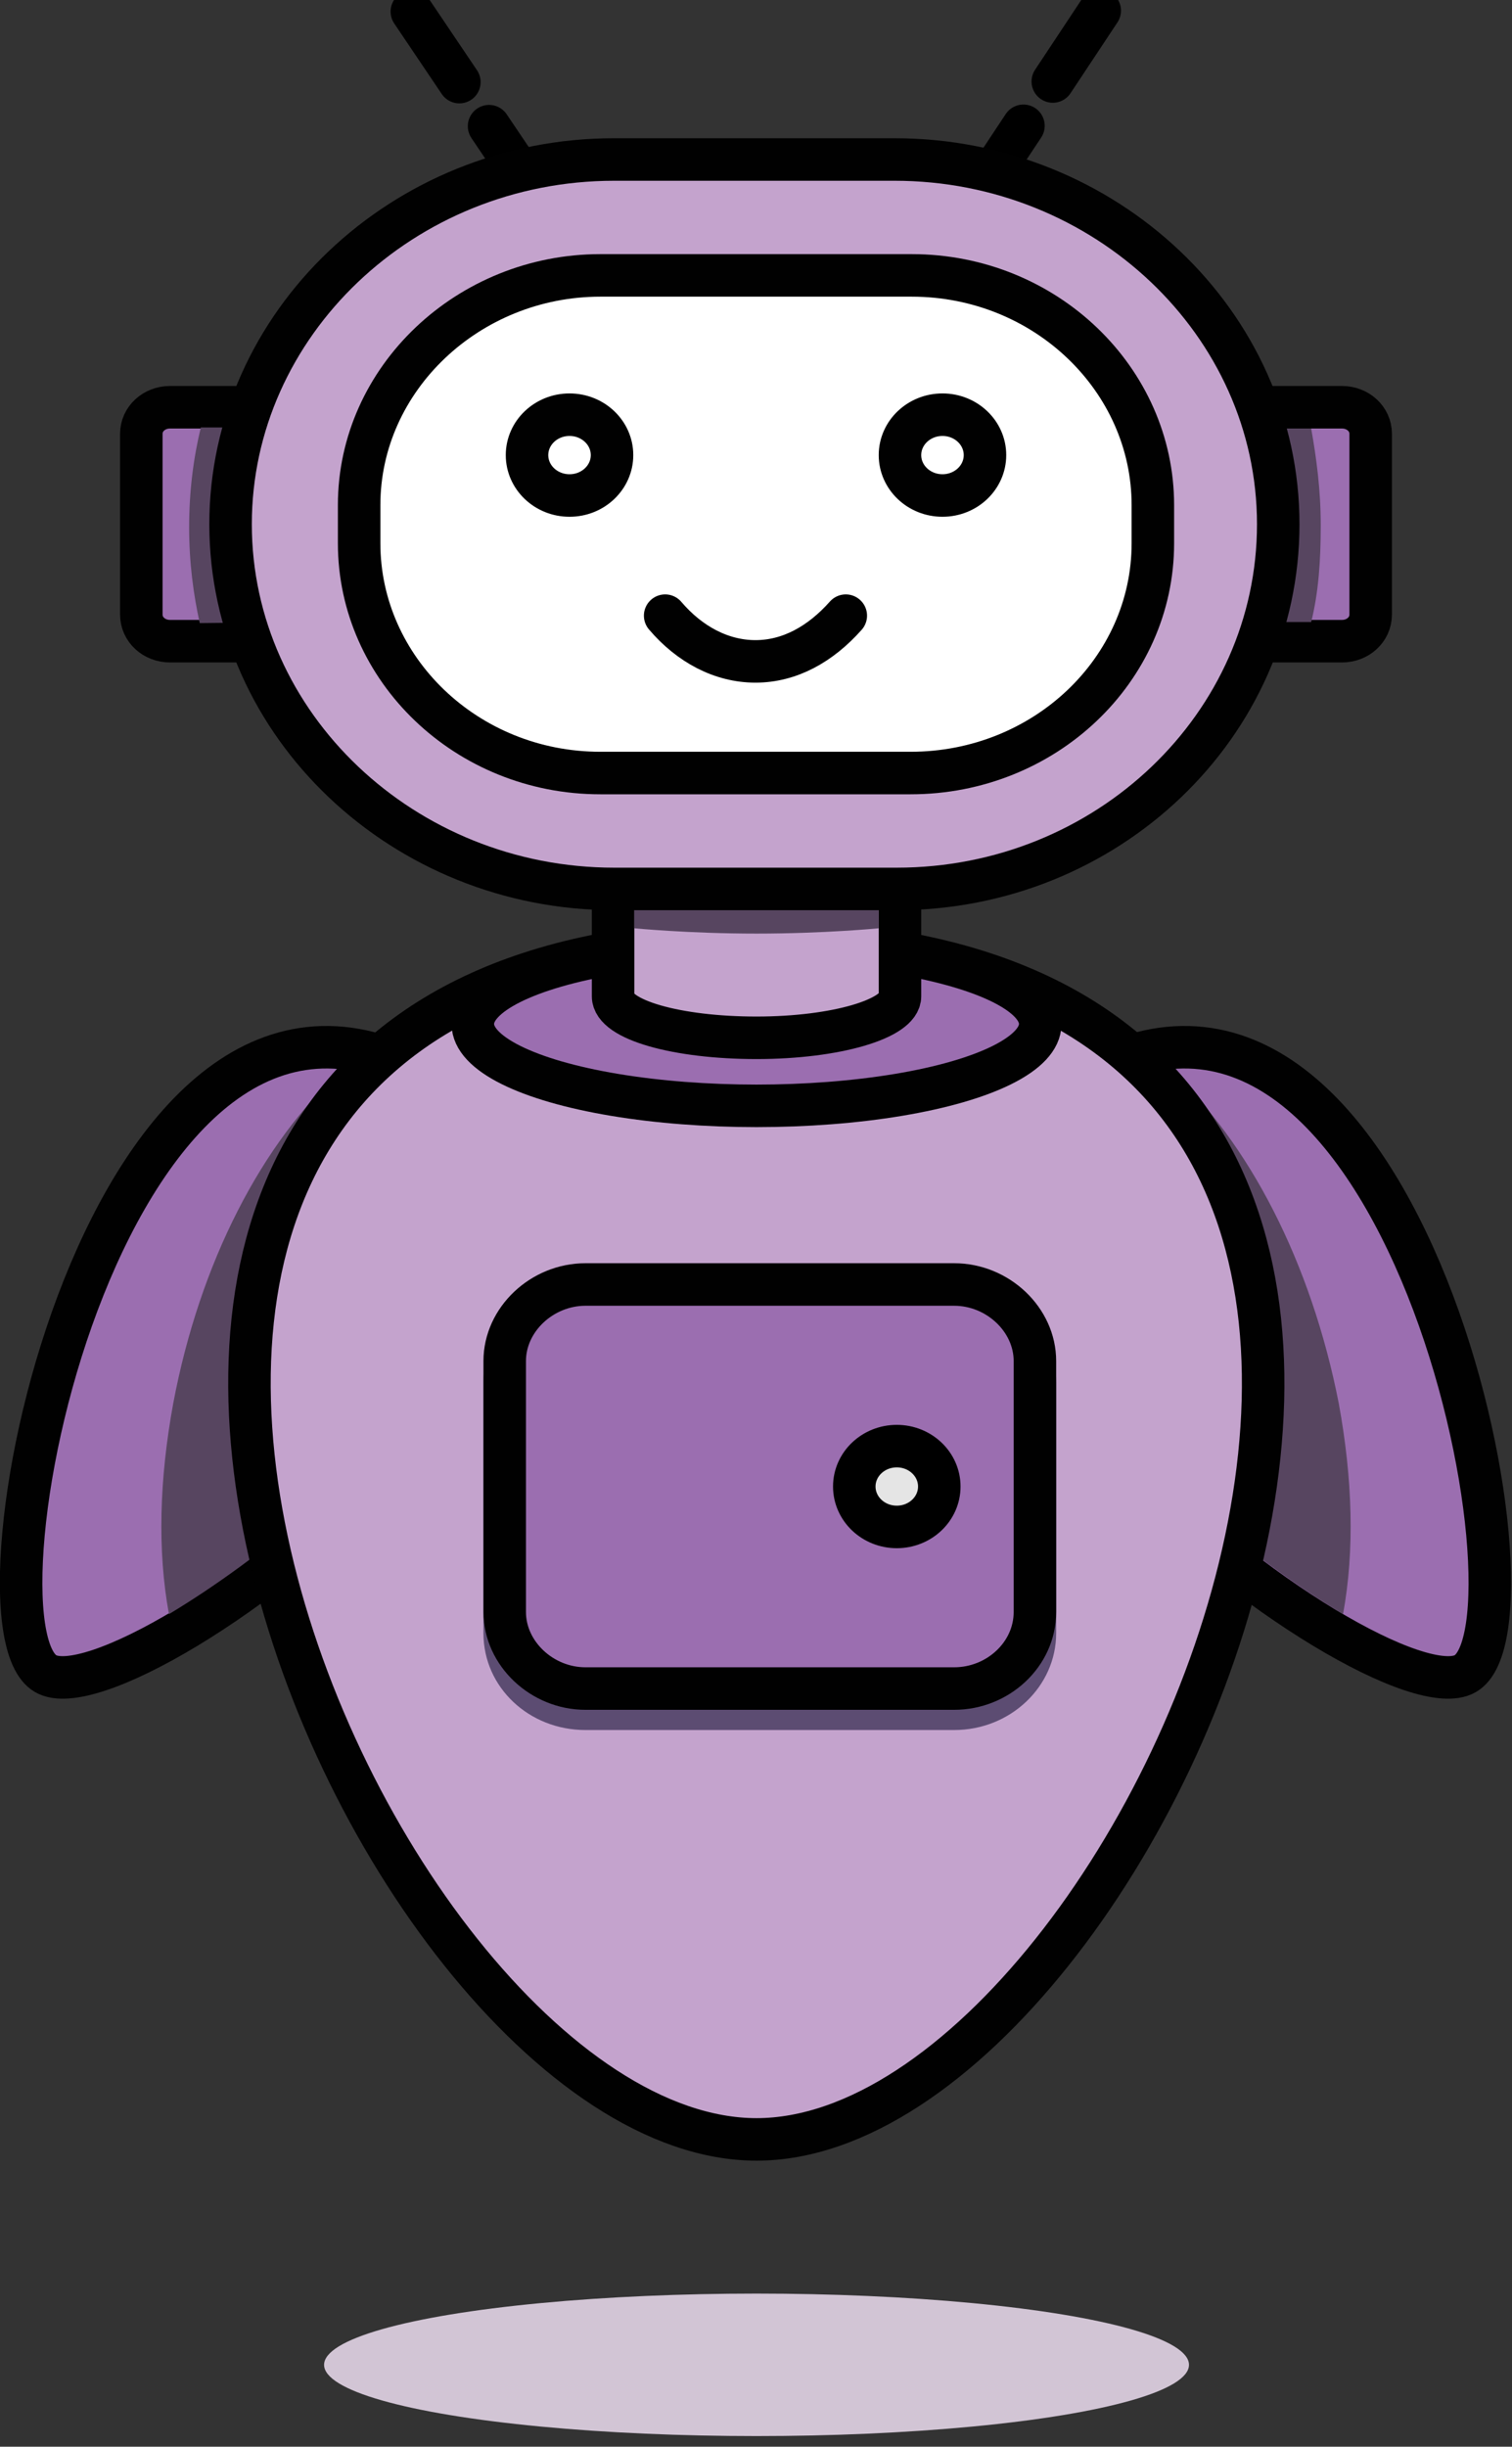 <?xml version="1.0" encoding="utf-8"?>
<!-- Generator: Adobe Illustrator 19.0.0, SVG Export Plug-In . SVG Version: 6.00 Build 0)  -->
<svg version="1.1" id="Isolation_Mode" xmlns="http://www.w3.org/2000/svg" xmlns:xlink="http://www.w3.org/1999/xlink" x="0px"
	 y="0px" width="142.3px" height="230.1px" viewBox="-408 165.9 142.3 230.1"
	 style="enable-background:new -408 165.9 142.3 230.1;" xml:space="preserve">
<rect x="-408" y="165.9" width="142.3" height="230.1" fill="#333333" stroke="none"/>
<style type="text/css">
	.st0{fill:#D2C5D5;}
	.st1{fill:#9B6EB0;stroke:#010101;stroke-width:4;stroke-miterlimit:10;}
	.st2{fill:#574560;}
	.st3{fill:none;stroke:#000000;stroke-width:4;stroke-linecap:round;stroke-miterlimit:10;stroke-dasharray:8,5;}
	.st4{fill:#C4A3CD;stroke:#010101;stroke-width:4;stroke-miterlimit:10;}
	.st5{fill:#FFFFFF;stroke:#010101;stroke-width:4;stroke-linecap:round;stroke-linejoin:round;stroke-miterlimit:10;}
	.st6{fill:#5C4C72;}
	.st7{fill:#E5E5E5;stroke:#000000;stroke-width:4;stroke-miterlimit:10;}
	.st8{display:none;}
	.st9{display:inline;fill:none;stroke:#000000;stroke-width:4;stroke-linecap:round;stroke-miterlimit:10;}
</style>
<g id="XMLID_9_">
	<ellipse id="XMLID_1_" class="st0" cx="-336.8" cy="388.3" rx="40.7" ry="6.7"/>
	<g id="XMLID_8_">
		<g id="XMLID_4_">
			<g id="XMLID_2_">
				<path id="XMLID_1666_" class="st1" d="M-367.8,267.2c-30.1-17.4-44.1,51.4-35.9,56.1C-395.6,328-337.7,284.6-367.8,267.2z"/>
				<path id="XMLID_3_" class="st2" d="M-391.7,297.9c-1.3,7.1-1.5,13.8-0.4,19.8c8.5-5.1,20-14.3,26.4-24.7
					c6.8-10.8,5.7-18.9-3.2-24.1c-2.4-1.4-4.7-2.2-6.9-2.4C-383.3,273.3-389.2,284.6-391.7,297.9z"/>
			</g>
			<g id="XMLID_5_">
				<path id="XMLID_7_" class="st1" d="M-306,267.2c30.1-17.4,44.1,51.4,35.9,56.1S-336,284.6-306,267.2z"/>
				<path id="XMLID_6_" class="st2" d="M-282,297.9c1.3,7.1,1.5,13.8,0.4,19.8c-8.5-5.1-20-14.3-26.4-24.7
					c-6.8-10.8-5.7-18.9,3.2-24.1c2.4-1.4,4.7-2.2,6.9-2.4C-290.5,273.3-284.6,284.6-282,297.9z"/>
			</g>
		</g>
		<g id="XMLID_1659_">
			<line id="XMLID_1661_" class="st3" x1="-357.5" y1="184.4" x2="-369.3" y2="166.9"/>
			<line id="XMLID_1660_" class="st3" x1="-316.1" y1="184.4" x2="-304.5" y2="166.9"/>
		</g>
		<g id="XMLID_1649_">
			<path id="XMLID_1658_" class="st4" d="M-336.8,254.4c85.3,0,37.5,112.7,0,112.7S-422.2,254.4-336.8,254.4z"/>
			<ellipse id="XMLID_1657_" class="st1" cx="-336.8" cy="262.2" rx="26.7" ry="7.7"/>
			<path id="XMLID_1656_" class="st4" d="M-323.5,240.3h-26.8v18.4c0,0,0,0.5,0,0.9c0,2.2,6,3.9,13.5,3.9s13.5-1.8,13.5-3.9
				c0-0.3,0-0.9,0-0.9v-18.4L-323.5,240.3L-323.5,240.3z"/>
			<path id="XMLID_1654_" class="st2" d="M-325.3,246.5h-23v6.7c0,0,5.1,0.5,11.5,0.5s11.5-0.5,11.5-0.5V246.5z"/>
		</g>
		<g id="XMLID_1637_">
			<g id="XMLID_1644_">
				<path id="XMLID_1648_" class="st1" d="M-382.2,226.2h-9.8c-1.5,0-2.7-1.1-2.7-2.5v-17c0-1.4,1.2-2.5,2.7-2.5h9.8
					c1.5,0,2.7,1.1,2.7,2.5v17C-379.6,225.1-380.8,226.2-382.2,226.2z"/>
				<path class="st2" d="M-379.9,224.4c0-0.2,0.1-0.3,0.1-0.5v-17.1c0-0.3-0.1-0.5-0.2-0.7h-9.1c-0.7,2.9-1.1,6-1.1,9.4
					c0,3.3,0.4,6.3,1,9L-379.9,224.4L-379.9,224.4z"/>
			</g>
			<g id="XMLID_1638_">
				<path id="XMLID_1643_" class="st1" d="M-291.5,226.2h9.8c1.5,0,2.7-1.1,2.7-2.5v-17c0-1.4-1.2-2.5-2.7-2.5h-9.8
					c-1.5,0-2.7,1.1-2.7,2.5v17C-294.2,225.1-293,226.2-291.5,226.2z"/>
				<path id="XMLID_90_" class="st2" d="M-293.9,208.4v13.7c0,1.3,1.1,2.3,2.4,2.3h6.9c0.7-2.8,0.9-5.8,0.9-9.1s-0.4-6.3-0.9-9.1
					h-6.9C-292.9,206.1-293.9,207.1-293.9,208.4z"/>
			</g>
		</g>
		<path id="XMLID_1582_" class="st4" d="M-323.6,249.5h-26.6c-19.8,0-36.1-15.4-36.1-34.3l0,0c0-18.8,16.2-34.3,36.1-34.3h26.4
			c19.8,0,36.1,15.4,36.1,34.3l0,0C-287.7,234.1-303.8,249.5-323.6,249.5z"/>
		<path id="XMLID_1581_" class="st5" d="M-322.3,238.6h-29.2c-12.6,0-22.7-9.8-22.7-21.6v-3.6c0-11.9,10.3-21.6,22.7-21.6h29.3
			c12.6,0,22.7,9.8,22.7,21.6v3.6C-299.5,228.9-309.7,238.6-322.3,238.6z"/>
		<g id="XMLID_1573_">
			<g id="XMLID_1575_">
				<ellipse id="XMLID_1580_" class="st5" cx="-354.4" cy="208.7" rx="4" ry="3.8"/>
				<ellipse id="XMLID_1579_" class="st5" cx="-319.3" cy="208.7" rx="4" ry="3.8"/>
			</g>
			<path id="XMLID_1574_" class="st5" d="M-345.4,223.8c2.3,2.7,5.3,4.3,8.5,4.3s6.1-1.6,8.5-4.3"/>
		</g>
		<g id="XMLID_1564_">
			<path id="XMLID_21_" class="st6" d="M-318.2,286.8h-34.7c-5.3,0-9.6,4.1-9.6,9.1v23.6c0,5.1,4.3,9.1,9.6,9.1h34.7
				c5.3,0,9.6-4.1,9.6-9.1v-23.6C-308.6,290.8-313,286.8-318.2,286.8z"/>
			<path id="XMLID_1570_" class="st1" d="M-318.2,324.7h-34.7c-4.1,0-7.6-3.3-7.6-7.2v-23.6c0-3.9,3.5-7.2,7.6-7.2h34.7
				c4.1,0,7.6,3.3,7.6,7.2v23.6C-310.6,321.5-314.1,324.7-318.2,324.7z"/>
			<ellipse id="XMLID_1569_" class="st7" cx="-323.6" cy="305.7" rx="4" ry="3.8"/>
			<g id="XMLID_1565_" class="st8">
				<line id="XMLID_1568_" class="st9" x1="-365.7" y1="299.8" x2="-355.2" y2="299.8"/>
				<line id="XMLID_1567_" class="st9" x1="-365.7" y1="311.5" x2="-355.2" y2="311.5"/>
			</g>
		</g>
	</g>
</g>
</svg>
